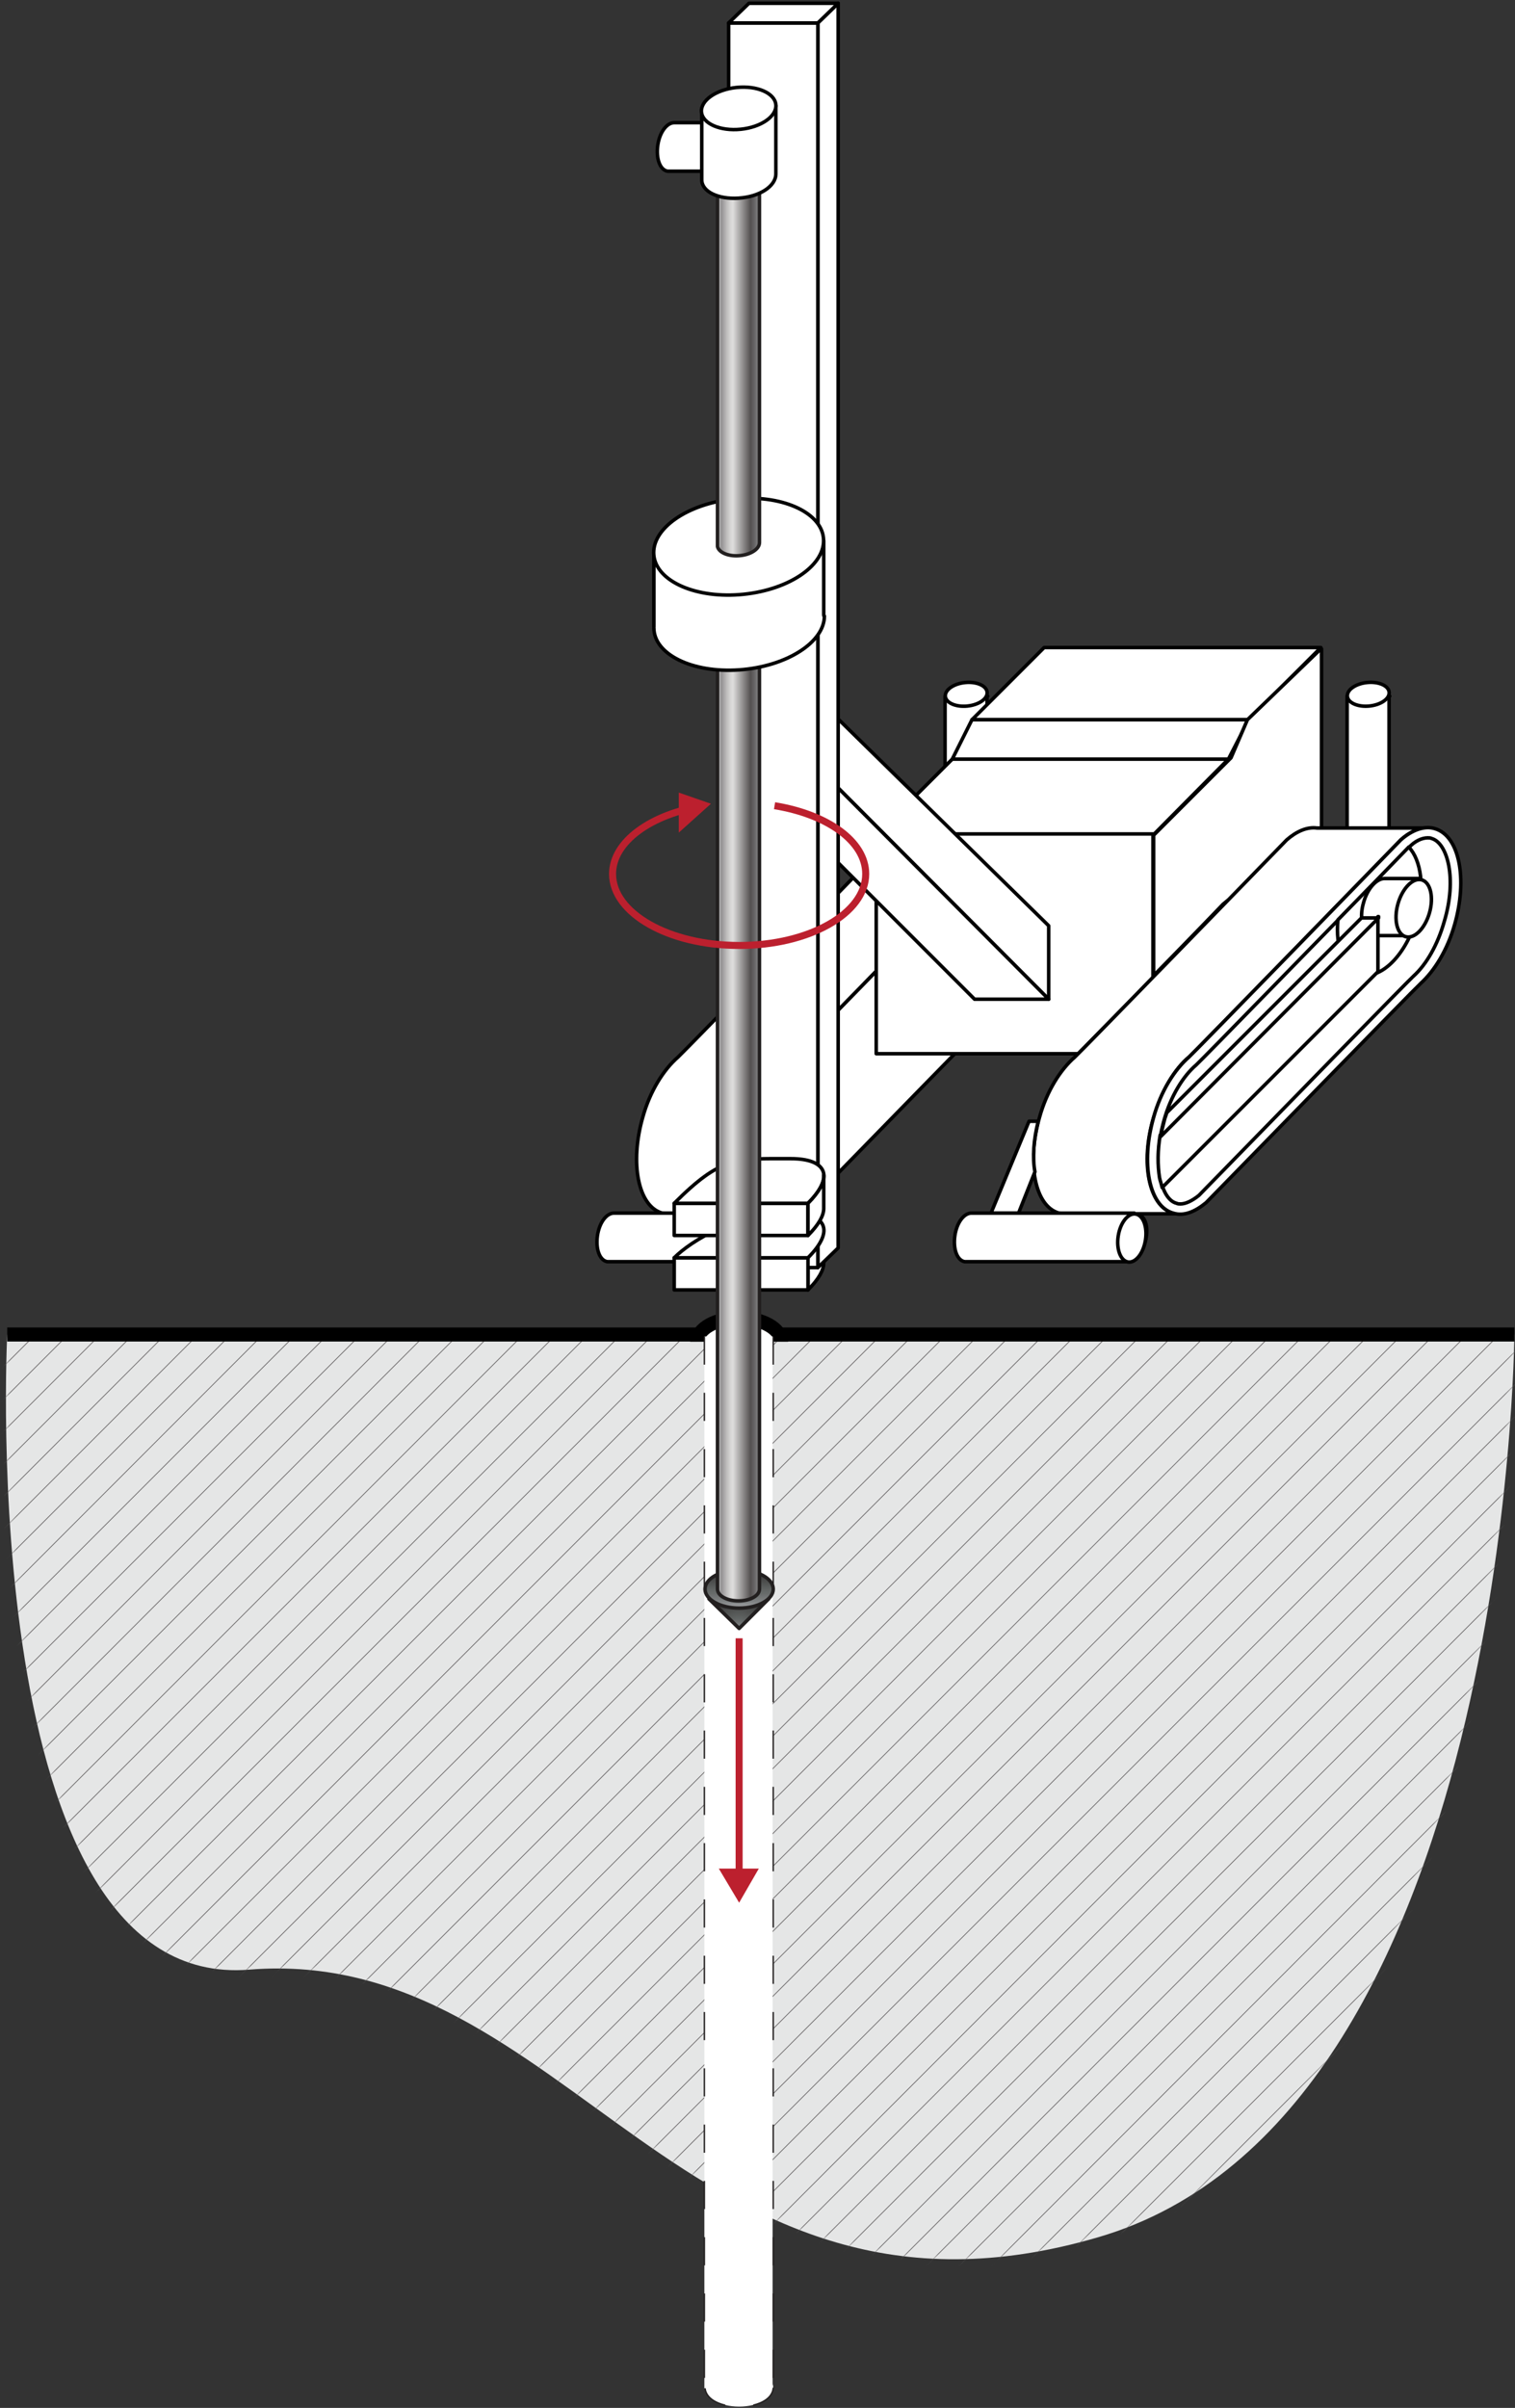 <?xml version="1.0" encoding="UTF-8"?> <svg xmlns="http://www.w3.org/2000/svg" width="231" height="367" viewBox="0 0 231 367" fill="none"><rect x="0" y="0" width="231" height="367" fill="#333333" stroke="none"/> <path d="M112.7 366.8C115.572 366.8 117.9 365.502 117.9 363.9C117.9 362.298 115.572 361 112.7 361C109.828 361 107.5 362.298 107.5 363.9C107.5 365.502 109.828 366.8 112.7 366.8Z" fill="white"></path> <path d="M117.9 363.901C117.7 367.801 107.7 367.801 107.5 363.901C107.6 360.101 117.7 360.101 117.9 363.901Z" stroke="#221F1F" stroke-width="0.214" stroke-miterlimit="10" stroke-dasharray="4.34 4.34"></path> <path d="M112.7 359.899L109.6 354.6H115.7L112.7 359.899Z" fill="#BC202E"></path> <path d="M38 300.2C86.6 296.3 104.7 359.3 167.4 341C230.2 322.7 230.9 203.4 230.9 203.4H1.1C1.1 203.4 -4 303.6 38 300.2Z" fill="#E5E6E6"></path> <mask id="mask0_648_1577" style="mask-type:luminance" maskUnits="userSpaceOnUse" x="0" y="203" width="231" height="142"> <path d="M38 300.2C86.6 296.3 104.7 359.3 167.4 341C230.2 322.7 230.9 203.4 230.9 203.4H1.1C1.1 203.4 -4 303.6 38 300.2Z" fill="white"></path> </mask> <g mask="url(#mask0_648_1577)"> <path d="M-138.2 347.001L8.1 200.701" stroke="#615E5F" stroke-width="0.107" stroke-miterlimit="10"></path> <path d="M-133.2 347.001L13.1 200.701" stroke="#615E5F" stroke-width="0.107" stroke-miterlimit="10"></path> <path d="M-128.3 347.001L18 200.701" stroke="#615E5F" stroke-width="0.107" stroke-miterlimit="10"></path> <path d="M-123.3 347.001L23 200.701" stroke="#615E5F" stroke-width="0.107" stroke-miterlimit="10"></path> <path d="M-118.3 347.001L27.9 200.701" stroke="#615E5F" stroke-width="0.107" stroke-miterlimit="10"></path> <path d="M-113.4 347.001L32.9 200.701" stroke="#615E5F" stroke-width="0.107" stroke-miterlimit="10"></path> <path d="M-108.4 347.001L37.9 200.701" stroke="#615E5F" stroke-width="0.107" stroke-miterlimit="10"></path> <path d="M-103.4 347.001L42.8 200.701" stroke="#615E5F" stroke-width="0.107" stroke-miterlimit="10"></path> <path d="M-98.5 347.001L47.8 200.701" stroke="#615E5F" stroke-width="0.107" stroke-miterlimit="10"></path> <path d="M-93.5 347.001L52.7 200.701" stroke="#615E5F" stroke-width="0.107" stroke-miterlimit="10"></path> <path d="M-88.601 347.001L57.699 200.701" stroke="#615E5F" stroke-width="0.107" stroke-miterlimit="10"></path> <path d="M-83.601 347.001L62.699 200.701" stroke="#615E5F" stroke-width="0.107" stroke-miterlimit="10"></path> <path d="M-78.601 347.001L67.599 200.701" stroke="#615E5F" stroke-width="0.107" stroke-miterlimit="10"></path> <path d="M-73.7 347.001L72.6 200.701" stroke="#615E5F" stroke-width="0.107" stroke-miterlimit="10"></path> <path d="M-68.7 347.001L77.5 200.701" stroke="#615E5F" stroke-width="0.107" stroke-miterlimit="10"></path> <path d="M-63.8 347.001L82.5 200.701" stroke="#615E5F" stroke-width="0.107" stroke-miterlimit="10"></path> <path d="M-58.8 347.001L87.5 200.701" stroke="#615E5F" stroke-width="0.107" stroke-miterlimit="10"></path> <path d="M-53.8 347.001L92.4 200.701" stroke="#615E5F" stroke-width="0.107" stroke-miterlimit="10"></path> <path d="M-48.9 347.001L97.4 200.701" stroke="#615E5F" stroke-width="0.107" stroke-miterlimit="10"></path> <path d="M-43.9 347.001L102.3 200.701" stroke="#615E5F" stroke-width="0.107" stroke-miterlimit="10"></path> <path d="M-39 347.001L107.3 200.701" stroke="#615E5F" stroke-width="0.107" stroke-miterlimit="10"></path> <path d="M-34 347.001L112.3 200.701" stroke="#615E5F" stroke-width="0.107" stroke-miterlimit="10"></path> <path d="M-29 347.001L117.2 200.701" stroke="#615E5F" stroke-width="0.107" stroke-miterlimit="10"></path> <path d="M-24.101 347.001L122.199 200.701" stroke="#615E5F" stroke-width="0.107" stroke-miterlimit="10"></path> <path d="M-19.101 347.001L127.199 200.701" stroke="#615E5F" stroke-width="0.107" stroke-miterlimit="10"></path> <path d="M-14.101 347.001L132.099 200.701" stroke="#615E5F" stroke-width="0.107" stroke-miterlimit="10"></path> <path d="M-9.2 347.001L137.1 200.701" stroke="#615E5F" stroke-width="0.107" stroke-miterlimit="10"></path> <path d="M-4.2 347.001L142 200.701" stroke="#615E5F" stroke-width="0.107" stroke-miterlimit="10"></path> <path d="M0.7 347.001L147 200.701" stroke="#615E5F" stroke-width="0.107" stroke-miterlimit="10"></path> <path d="M5.7 347.001L152 200.701" stroke="#615E5F" stroke-width="0.107" stroke-miterlimit="10"></path> <path d="M10.7 347.001L156.9 200.701" stroke="#615E5F" stroke-width="0.107" stroke-miterlimit="10"></path> <path d="M15.6 347.001L161.9 200.701" stroke="#615E5F" stroke-width="0.107" stroke-miterlimit="10"></path> <path d="M20.6 347.001L166.8 200.701" stroke="#615E5F" stroke-width="0.107" stroke-miterlimit="10"></path> <path d="M25.5 347.001L171.8 200.701" stroke="#615E5F" stroke-width="0.107" stroke-miterlimit="10"></path> <path d="M30.5 347.001L176.8 200.701" stroke="#615E5F" stroke-width="0.107" stroke-miterlimit="10"></path> <path d="M35.5 347.001L181.7 200.701" stroke="#615E5F" stroke-width="0.107" stroke-miterlimit="10"></path> <path d="M40.399 347.001L186.699 200.701" stroke="#615E5F" stroke-width="0.107" stroke-miterlimit="10"></path> <path d="M45.399 347.001L191.599 200.701" stroke="#615E5F" stroke-width="0.107" stroke-miterlimit="10"></path> <path d="M50.3 347.001L196.6 200.701" stroke="#615E5F" stroke-width="0.107" stroke-miterlimit="10"></path> <path d="M55.3 347.001L201.6 200.701" stroke="#615E5F" stroke-width="0.107" stroke-miterlimit="10"></path> <path d="M60.3 347.001L206.5 200.701" stroke="#615E5F" stroke-width="0.107" stroke-miterlimit="10"></path> <path d="M65.2 347.001L211.5 200.701" stroke="#615E5F" stroke-width="0.107" stroke-miterlimit="10"></path> <path d="M70.2 347.001L216.5 200.701" stroke="#615E5F" stroke-width="0.107" stroke-miterlimit="10"></path> <path d="M75.1 347.001L221.4 200.701" stroke="#615E5F" stroke-width="0.107" stroke-miterlimit="10"></path> <path d="M80.1 347.001L226.4 200.701" stroke="#615E5F" stroke-width="0.107" stroke-miterlimit="10"></path> <path d="M85.1 347.001L231.3 200.701" stroke="#615E5F" stroke-width="0.107" stroke-miterlimit="10"></path> <path d="M90 347.001L236.3 200.701" stroke="#615E5F" stroke-width="0.107" stroke-miterlimit="10"></path> <path d="M95 347.001L241.3 200.701" stroke="#615E5F" stroke-width="0.107" stroke-miterlimit="10"></path> <path d="M100 347.001L246.2 200.701" stroke="#615E5F" stroke-width="0.107" stroke-miterlimit="10"></path> <path d="M104.899 347.001L251.199 200.701" stroke="#615E5F" stroke-width="0.107" stroke-miterlimit="10"></path> <path d="M109.899 347.001L256.099 200.701" stroke="#615E5F" stroke-width="0.107" stroke-miterlimit="10"></path> <path d="M114.8 347.001L261.1 200.701" stroke="#615E5F" stroke-width="0.107" stroke-miterlimit="10"></path> <path d="M119.8 347.001L266.1 200.701" stroke="#615E5F" stroke-width="0.107" stroke-miterlimit="10"></path> <path d="M124.8 347.001L271 200.701" stroke="#615E5F" stroke-width="0.107" stroke-miterlimit="10"></path> <path d="M129.7 347.001L276 200.701" stroke="#615E5F" stroke-width="0.107" stroke-miterlimit="10"></path> <path d="M134.7 347.001L280.9 200.701" stroke="#615E5F" stroke-width="0.107" stroke-miterlimit="10"></path> <path d="M139.6 347.001L285.9 200.701" stroke="#615E5F" stroke-width="0.107" stroke-miterlimit="10"></path> <path d="M144.6 347.001L290.9 200.701" stroke="#615E5F" stroke-width="0.107" stroke-miterlimit="10"></path> <path d="M149.6 347.001L295.8 200.701" stroke="#615E5F" stroke-width="0.107" stroke-miterlimit="10"></path> <path d="M154.5 347.001L300.8 200.701" stroke="#615E5F" stroke-width="0.107" stroke-miterlimit="10"></path> <path d="M159.5 347.001L305.7 200.701" stroke="#615E5F" stroke-width="0.107" stroke-miterlimit="10"></path> <path d="M164.399 347.001L310.699 200.701" stroke="#615E5F" stroke-width="0.107" stroke-miterlimit="10"></path> <path d="M169.399 347.001L315.699 200.701" stroke="#615E5F" stroke-width="0.107" stroke-miterlimit="10"></path> <path d="M174.399 347.001L320.599 200.701" stroke="#615E5F" stroke-width="0.107" stroke-miterlimit="10"></path> <path d="M179.3 347.001L325.6 200.701" stroke="#615E5F" stroke-width="0.107" stroke-miterlimit="10"></path> <path d="M184.3 347.001L330.6 200.701" stroke="#615E5F" stroke-width="0.107" stroke-miterlimit="10"></path> <path d="M189.3 347.001L335.5 200.701" stroke="#615E5F" stroke-width="0.107" stroke-miterlimit="10"></path> <path d="M194.2 347.001L340.5 200.701" stroke="#615E5F" stroke-width="0.107" stroke-miterlimit="10"></path> <path d="M199.2 347.001L345.4 200.701" stroke="#615E5F" stroke-width="0.107" stroke-miterlimit="10"></path> <path d="M204.1 347.001L350.4 200.701" stroke="#615E5F" stroke-width="0.107" stroke-miterlimit="10"></path> <path d="M209.1 347.001L355.4 200.701" stroke="#615E5F" stroke-width="0.107" stroke-miterlimit="10"></path> <path d="M214.1 347.001L360.3 200.701" stroke="#615E5F" stroke-width="0.107" stroke-miterlimit="10"></path> <path d="M219 347.001L365.3 200.701" stroke="#615E5F" stroke-width="0.107" stroke-miterlimit="10"></path> <path d="M224 347.001L370.2 200.701" stroke="#615E5F" stroke-width="0.107" stroke-miterlimit="10"></path> </g> <path d="M106.3 204.5C106.3 202.5 109.2 200.9 112.7 200.9C116.2 200.9 119.1 202.5 119.1 204.5" fill="white"></path> <path d="M106.3 204.5C106.3 202.5 109.2 200.9 112.7 200.9C116.2 200.9 119.1 202.5 119.1 204.5" stroke="black" stroke-width="2.143" stroke-miterlimit="10" stroke-linejoin="round"></path> <path d="M1.1 203.4H107.5" stroke="black" stroke-width="2.143" stroke-miterlimit="10" stroke-linejoin="round"></path> <path d="M117.9 203.4H230.9" stroke="black" stroke-width="2.143" stroke-miterlimit="10" stroke-linejoin="round"></path> <path d="M117.8 203.699H107.4V363.999H117.8V203.699Z" fill="white"></path> <path d="M107.4 203.699V363.899" stroke="#221F1F" stroke-width="0.214" stroke-miterlimit="10" stroke-dasharray="4.29 4.29"></path> <path d="M117.9 203.699V363.899" stroke="#221F1F" stroke-width="0.214" stroke-miterlimit="10" stroke-dasharray="4.29 4.29"></path> <path d="M112.7 289.999L109.6 284.799H115.7L112.7 289.999Z" fill="#BC202E"></path> <path d="M112.699 287.299V249.699" stroke="#BC202E" stroke-width="1.071" stroke-miterlimit="10"></path> <path d="M115.4 170.3C116.6 166.3 118.6 162.9 120.8 161.1C121.3 160.7 153.1 128 153.1 128C154.3 126.9 155.6 126.3 156.8 126.2H140.3C138.8 126 137.2 126.7 135.7 128C135.7 128 103.9 160.7 103.4 161.1C101.2 163 99.1 166.3 98 170.3C96 177.3 97.3 183.9 101 184.9C101.3 185 101.7 185 102 185H119.5C119.1 185 118.7 185 118.4 184.9C114.7 183.9 113.3 177.3 115.4 170.3Z" fill="white" stroke="black" stroke-width="0.536" stroke-miterlimit="10" stroke-linejoin="round"></path> <path d="M157.2 127.699C157.4 127.699 157.6 127.699 157.8 127.799C160.2 128.499 161.7 133.899 159.7 140.499C158.7 143.999 157 146.999 155 148.799C154.7 148.999 134.4 169.799 122.3 182.199C121.3 182.999 120.3 183.499 119.5 183.499C119.3 183.499 119.1 183.499 118.9 183.399C117.7 183.099 116.8 181.599 116.4 179.499C115.9 176.999 116.1 173.899 117 170.699C118 167.099 119.9 163.999 121.9 162.299C122.4 161.899 144.7 138.999 154.3 129.199C155.3 128.199 156.3 127.699 157.2 127.699Z" fill="white" stroke="black" stroke-width="0.536" stroke-miterlimit="10" stroke-linejoin="round"></path> <path d="M149.7 139.699L116.4 172.999C116 175.299 116 177.599 116.3 179.499C116.4 179.999 116.6 180.499 116.7 180.999L149.6 148.099V139.699H149.7Z" fill="white" stroke="black" stroke-width="0.536" stroke-miterlimit="10" stroke-linejoin="round"></path> <path d="M149.7 139.898H147.1L117.4 169.599C117.3 169.999 117.1 170.398 117 170.898C116.8 171.698 116.6 172.398 116.5 173.198L149.7 139.898Z" fill="white" stroke="black" stroke-width="0.536" stroke-miterlimit="10" stroke-linejoin="round"></path> <path d="M93.6 184.898C92.5 184.898 91.4 186.299 91.1 188.299C90.8 190.299 91.4 192.099 92.6 192.299C92.7 192.299 108.3 192.299 108.3 192.299H117.4L118.3 184.898H93.6Z" fill="white" stroke="black" stroke-width="0.536" stroke-miterlimit="10"></path> <path d="M120.098 189.073C120.418 187.054 119.748 185.271 118.603 185.09C117.457 184.908 116.269 186.398 115.95 188.416C115.63 190.434 116.3 192.217 117.445 192.399C118.591 192.58 119.778 191.091 120.098 189.073Z" fill="white" stroke="black" stroke-width="0.536" stroke-miterlimit="10"></path> <path d="M211.9 106.1H205.4V133.399C205.4 134.399 206.8 135.199 208.6 135.199C210.4 135.199 211.8 134.399 211.8 133.399V106.1H211.9Z" fill="white" stroke="black" stroke-width="0.536" stroke-miterlimit="10" stroke-linejoin="round"></path> <path d="M150.6 106.1H144.1V133.399C144.1 134.399 145.5 135.199 147.3 135.199C149.1 135.199 150.5 134.399 150.5 133.399V106.1H150.6Z" fill="white" stroke="black" stroke-width="0.536" stroke-miterlimit="10" stroke-linejoin="round"></path> <path d="M158.3 126.301C156.7 125.801 154.8 126.501 153.1 128.001C153.1 128.001 121.3 160.701 120.8 161.101C118.6 163.001 116.5 166.301 115.4 170.301C113.4 177.301 114.7 183.901 118.4 184.901C120 185.401 121.7 184.701 123.4 183.301C123.4 183.301 155.8 150.101 156.1 149.901C158.2 148.001 160.2 144.801 161.3 140.901C163.4 133.901 162 127.401 158.3 126.301Z" fill="white" stroke="black" stroke-width="0.536" stroke-miterlimit="10" stroke-linejoin="round"></path> <path d="M201.4 98.699H159.2L148.2 109.699H190.4L201.4 98.699Z" fill="white" stroke="black" stroke-width="0.536" stroke-miterlimit="10" stroke-linejoin="round"></path> <path d="M133.6 127.299H175.8L187.3 115.699H145.2L133.6 127.299Z" fill="white" stroke="black" stroke-width="0.536" stroke-miterlimit="10" stroke-linejoin="round"></path> <path d="M148.2 109.699L145.2 115.699H187.3L190.4 109.699H148.2Z" fill="white" stroke="black" stroke-width="0.536" stroke-miterlimit="10" stroke-linejoin="round"></path> <path d="M164.4 160.6H133.6V127.1H175.8V149L164.4 160.6Z" fill="white" stroke="black" stroke-width="0.536" stroke-miterlimit="10" stroke-linejoin="round"></path> <path d="M201.4 98.9L190.2 109.7L187.7 115.5L175.9 127.301V148.7C181.8 142.7 186.5 137.801 186.5 137.801C188 136.501 189.6 135.8 191.1 136H195L201.5 128.9V98.9H201.4Z" fill="white" stroke="black" stroke-width="0.536" stroke-miterlimit="10" stroke-linejoin="round"></path> <path d="M127.4 109.199V119.699L159.9 152.299V141.099L127.4 109.199Z" fill="white" stroke="black" stroke-width="0.536" stroke-miterlimit="10" stroke-linejoin="round"></path> <path d="M127.3 130.999L148.6 152.299H159.9L127.4 119.699L127.3 130.999Z" fill="white" stroke="black" stroke-width="0.536" stroke-miterlimit="10" stroke-linejoin="round"></path> <path d="M175.9 170.3C177.1 166.3 179.1 162.9 181.3 161.1C181.8 160.7 213.6 128 213.6 128C214.8 126.9 216.1 126.3 217.3 126.2H200.8C199.3 126 197.7 126.7 196.2 128C196.2 128 164.4 160.7 163.9 161.1C161.7 163 159.6 166.3 158.5 170.3C156.5 177.3 157.8 183.9 161.5 184.9C161.8 185 162.2 185 162.5 185H180C179.6 185 179.2 185 178.9 184.9C175.2 183.9 173.8 177.3 175.9 170.3Z" fill="white" stroke="black" stroke-width="0.536" stroke-miterlimit="10" stroke-linejoin="round"></path> <path d="M218.8 126.301C217.2 125.801 215.3 126.501 213.6 128.001C213.6 128.001 181.8 160.701 181.3 161.101C179.1 163.001 177 166.301 175.9 170.301C173.9 177.301 175.2 183.901 178.9 184.901C180.5 185.401 182.2 184.701 183.9 183.301C183.9 183.301 216.3 150.101 216.6 149.901C218.7 148.001 220.7 144.801 221.8 140.901C223.8 133.901 222.5 127.401 218.8 126.301Z" fill="white" stroke="black" stroke-width="0.536" stroke-miterlimit="10" stroke-linejoin="round"></path> <path d="M217.7 127.699C217.9 127.699 218.1 127.699 218.3 127.799C220.7 128.499 222.2 133.899 220.2 140.499C219.2 143.999 217.5 146.999 215.5 148.799C215.2 148.999 194.9 169.799 182.8 182.199C181.8 182.999 180.8 183.499 180 183.499C179.8 183.499 179.6 183.499 179.4 183.399C178.2 183.099 177.3 181.599 176.9 179.499C176.4 176.999 176.6 173.899 177.5 170.699C178.5 167.099 180.4 163.999 182.4 162.299C182.9 161.899 205.2 138.999 214.8 129.199C215.7 128.199 216.8 127.699 217.7 127.699Z" fill="white" stroke="black" stroke-width="0.536" stroke-miterlimit="10" stroke-linejoin="round"></path> <path d="M207.4 148.5C210.5 149.4 214.4 145.599 216 139.899C217.3 135.399 216.7 131.1 214.8 129.1C212 132 208.1 135.999 204 140.199C203.6 144.399 204.9 147.8 207.4 148.5Z" fill="white" stroke="black" stroke-width="0.536" stroke-miterlimit="10" stroke-linejoin="round"></path> <path d="M216.6 133.9H211.1C209.9 133.9 208.5 135.401 207.9 137.601C207.2 140.001 207.8 142.201 209.1 142.601C209.4 142.701 209.6 142.701 209.9 142.601H214.4L216.6 133.9Z" fill="white" stroke="black" stroke-width="0.536" stroke-miterlimit="10" stroke-linejoin="round"></path> <path d="M217.963 139.116C218.64 136.725 218.111 134.481 216.783 134.105C215.454 133.729 213.829 135.363 213.152 137.754C212.475 140.145 213.003 142.389 214.331 142.765C215.66 143.141 217.286 141.507 217.963 139.116Z" fill="white" stroke="black" stroke-width="0.536" stroke-miterlimit="10" stroke-linejoin="round"></path> <path d="M174.616 189.264C175.173 187.297 174.72 185.447 173.604 185.131C172.488 184.816 171.132 186.153 170.575 188.12C170.019 190.086 170.472 191.936 171.588 192.252C172.704 192.568 174.06 191.23 174.616 189.264Z" fill="white" stroke="black" stroke-width="0.536" stroke-miterlimit="10" stroke-linejoin="round"></path> <path d="M210.2 139.699L176.9 172.999C176.5 175.299 176.5 177.599 176.8 179.499C176.9 179.999 177.1 180.499 177.2 180.999L210.1 148.099V139.699H210.2Z" fill="white" stroke="black" stroke-width="0.536" stroke-miterlimit="10" stroke-linejoin="round"></path> <path d="M210.2 139.9H207.6L177.9 169.601C177.8 170.001 177.6 170.4 177.5 170.9C177.3 171.7 177.1 172.4 177 173.2L210.2 139.9Z" fill="white" stroke="black" stroke-width="0.536" stroke-miterlimit="10" stroke-linejoin="round"></path> <path d="M125.6 187.4C125.7 188.5 124.9 190 123.2 191.7V196.601C124.8 195.001 125.6 193.6 125.6 192.5V187.4Z" fill="white" stroke="black" stroke-width="0.536" stroke-miterlimit="10" stroke-linejoin="round"></path> <path d="M158.3 170.9H156.9L151.1 184.9H155.3L157.8 178.601C157.4 176.401 157.6 173.7 158.3 170.9Z" fill="white" stroke="black" stroke-width="0.536" stroke-miterlimit="10" stroke-linejoin="round"></path> <path d="M116.06 12.778C116.38 10.759 115.71 8.976 114.564 8.795C113.419 8.613 112.231 10.103 111.912 12.121C111.592 14.139 112.262 15.922 113.407 16.104C114.553 16.285 115.74 14.796 116.06 12.778Z" fill="white" stroke="black" stroke-width="0.536" stroke-miterlimit="10"></path> <path d="M148.1 184.9C147 184.9 145.9 186.301 145.6 188.301C145.3 190.301 145.9 192.101 147.1 192.301C147.2 192.301 171.9 192.301 171.9 192.301L172.8 184.9H148.1Z" fill="white" stroke="black" stroke-width="0.536" stroke-miterlimit="10"></path> <path d="M174.652 189.018C174.971 187 174.302 185.216 173.156 185.035C172.011 184.854 170.823 186.343 170.503 188.361C170.184 190.379 170.854 192.163 171.999 192.344C173.145 192.525 174.332 191.036 174.652 189.018Z" fill="white" stroke="black" stroke-width="0.536" stroke-miterlimit="10"></path> <path d="M127.8 0.5V190.2L124.7 193.2V3.5L127.8 0.5Z" fill="white" stroke="black" stroke-width="0.536" stroke-miterlimit="10" stroke-linejoin="round"></path> <path d="M124.7 3.5H111.1V193.2H124.7V3.5Z" fill="white" stroke="black" stroke-width="0.536" stroke-miterlimit="10" stroke-linejoin="round"></path> <path d="M111.1 3.5L114.2 0.5H127.8L124.7 3.5H111.1Z" fill="white" stroke="black" stroke-width="0.536" stroke-miterlimit="10" stroke-linejoin="round"></path> <path d="M123.2 191.699H102.8V196.599H123.2V191.699Z" fill="white" stroke="black" stroke-width="0.536" stroke-miterlimit="10" stroke-linejoin="round"></path> <path d="M102.8 191.7C105.4 189.1 112.2 184.9 120.6 184.9C125.9 184.9 127.4 187.5 123.2 191.7H102.8Z" fill="white" stroke="black" stroke-width="0.536" stroke-miterlimit="10" stroke-linejoin="round"></path> <path d="M123.2 183.4H102.8V188.301H123.2V183.4Z" fill="white" stroke="black" stroke-width="0.536" stroke-miterlimit="10" stroke-linejoin="round"></path> <path d="M102.8 183.4C110 176.2 112.2 176.6 120.6 176.6C125.9 176.6 127.4 179.2 123.2 183.4H102.8Z" fill="white" stroke="black" stroke-width="0.536" stroke-miterlimit="10" stroke-linejoin="round"></path> <path d="M125.6 179.1C125.7 180.2 124.9 181.699 123.2 183.399V188.3C124.8 186.7 125.6 185.299 125.6 184.199V179.1Z" fill="white" stroke="black" stroke-width="0.536" stroke-miterlimit="10" stroke-linejoin="round"></path> <path d="M117.2 243.699L112.7 248.199L108.1 243.699H117.2Z" fill="url(#paint0_radial_648_1577)" stroke="#221F1F" stroke-width="0.536" stroke-miterlimit="10" stroke-linejoin="round"></path> <path d="M112.7 245.099C115.572 245.099 117.9 243.8 117.9 242.199C117.9 240.597 115.572 239.299 112.7 239.299C109.828 239.299 107.5 240.597 107.5 242.199C107.5 243.8 109.828 245.099 112.7 245.099Z" fill="url(#paint1_linear_648_1577)" stroke="#221F1F" stroke-width="0.536" stroke-miterlimit="10" stroke-linejoin="round"></path> <path d="M115.9 98.398H109.4V242.198C109.4 243.198 110.8 243.999 112.6 243.999C114.4 243.999 115.8 243.198 115.8 242.198V98.398H115.9Z" fill="url(#paint2_linear_648_1577)" stroke="#221F1F" stroke-width="0.536" stroke-miterlimit="10" stroke-linejoin="round"></path> <path d="M112.7 100.299C114.467 100.299 115.9 99.493 115.9 98.499C115.9 97.505 114.467 96.699 112.7 96.699C110.933 96.699 109.5 97.505 109.5 98.499C109.5 99.493 110.933 100.299 112.7 100.299Z" fill="#5B5D60" stroke="#221F1F" stroke-width="0.536" stroke-miterlimit="10" stroke-linejoin="round"></path> <path d="M108.4 122.501L103.5 126.901V120.801L108.4 122.501Z" fill="#BC202E"></path> <path d="M107.3 122.801C99.2 124.101 93.4 128.301 93.4 133.201C93.4 139.201 102 144.101 112.7 144.101C123.4 144.101 132 139.201 132 133.201C132 128.201 126.1 124.101 118.1 122.801" stroke="#BC202E" stroke-width="1.071" stroke-miterlimit="10"></path> <path d="M125.6 93.7V82.4L99.7 84.3V95.601C99.7 95.601 99.7 95.6 99.7 95.7C99.7 99.7 105.5 102.601 112.7 102.101C119.9 101.601 125.7 97.9 125.7 93.9C125.6 93.9 125.6 93.8 125.6 93.7Z" fill="white" stroke="black" stroke-width="0.536" stroke-miterlimit="10" stroke-linejoin="round"></path> <path d="M113.367 90.578C120.509 89.849 125.967 86.006 125.558 81.995C125.148 77.984 119.026 75.325 111.884 76.054C104.741 76.784 99.283 80.626 99.693 84.637C100.102 88.648 106.225 91.308 113.367 90.578Z" fill="white" stroke="black" stroke-width="0.536" stroke-miterlimit="10" stroke-linejoin="round"></path> <path d="M147.511 107.611C149.269 107.432 150.612 106.485 150.511 105.496C150.41 104.507 148.903 103.851 147.145 104.03C145.387 104.21 144.044 105.157 144.145 106.146C144.246 107.135 145.753 107.791 147.511 107.611Z" fill="white" stroke="black" stroke-width="0.536" stroke-miterlimit="10" stroke-linejoin="round"></path> <path d="M208.809 107.608C210.567 107.428 211.91 106.481 211.809 105.492C211.708 104.503 210.201 103.847 208.443 104.026C206.685 104.206 205.342 105.153 205.443 106.142C205.544 107.131 207.051 107.787 208.809 107.608Z" fill="white" stroke="black" stroke-width="0.536" stroke-miterlimit="10" stroke-linejoin="round"></path> <path d="M115.9 26.699L109.4 27.199V83.099C109.4 83.199 109.4 83.199 109.4 83.299C109.6 84.199 111 84.799 112.6 84.699C114.4 84.599 115.8 83.699 115.8 82.699C115.8 82.699 115.8 82.699 115.8 82.599V26.699H115.9Z" fill="url(#paint3_linear_648_1577)" stroke="#221F1F" stroke-width="0.536" stroke-miterlimit="10" stroke-linejoin="round"></path> <path d="M112.815 28.707C114.573 28.528 115.916 27.581 115.815 26.592C115.714 25.603 114.207 24.947 112.449 25.126C110.691 25.306 109.348 26.253 109.449 27.242C109.55 28.231 111.057 28.887 112.815 28.707Z" fill="#5B5D60" stroke="#221F1F" stroke-width="0.536" stroke-miterlimit="10" stroke-linejoin="round"></path> <path d="M102.8 18.699C101.7 18.699 100.6 20.099 100.3 22.099C100 24.099 100.6 25.899 101.8 26.099C101.9 26.099 101.9 26.099 102 26.099H111.1L112 18.699H102.8Z" fill="white" stroke="black" stroke-width="0.536" stroke-miterlimit="10"></path> <path d="M118.3 26.501V16.301L107 17.101V27.401C107 29.201 109.5 30.401 112.6 30.201C115.8 30.001 118.3 28.401 118.3 26.501Z" fill="white" stroke="black" stroke-width="0.536" stroke-miterlimit="10"></path> <path d="M112.952 19.7C116.084 19.38 118.477 17.695 118.298 15.937C118.118 14.179 115.434 13.013 112.302 13.333C109.171 13.653 106.777 15.338 106.957 17.096C107.137 18.854 109.821 20.02 112.952 19.7Z" fill="white" stroke="black" stroke-width="0.536" stroke-miterlimit="10"></path> <defs> <radialGradient id="paint0_radial_648_1577" cx="0" cy="0" r="1" gradientUnits="userSpaceOnUse" gradientTransform="translate(112.651 248.569) scale(5.965 5.965)"> <stop stop-color="#A6A7AA"></stop> <stop offset="4.99747e-05" stop-color="#989B9D"></stop> <stop offset="0.115" stop-color="#7F8283"></stop> <stop offset="0.245" stop-color="#686B6B"></stop> <stop offset="0.326" stop-color="#5F6362"></stop> <stop offset="0.507" stop-color="#525453"></stop> <stop offset="1" stop-color="#302E2F"></stop> </radialGradient> <linearGradient id="paint1_linear_648_1577" x1="112.652" y1="239.266" x2="112.652" y2="245.142" gradientUnits="userSpaceOnUse"> <stop stop-color="#302E2F"></stop> <stop offset="0.363" stop-color="#525453"></stop> <stop offset="0.496" stop-color="#5F6362"></stop> <stop offset="0.621" stop-color="#686B6B"></stop> <stop offset="0.823" stop-color="#7F8283"></stop> <stop offset="1" stop-color="#A6A7AA"></stop> </linearGradient> <linearGradient id="paint2_linear_648_1577" x1="109.416" y1="171.234" x2="115.888" y2="171.234" gradientUnits="userSpaceOnUse"> <stop stop-color="#A6A7AA"></stop> <stop offset="4.99725e-05" stop-color="#CFD1D2"></stop> <stop offset="0.09" stop-color="#939192"></stop> <stop offset="0.104" stop-color="#989697"></stop> <stop offset="0.216" stop-color="#BFBDBD"></stop> <stop offset="0.305" stop-color="#D6D5D4"></stop> <stop offset="0.36" stop-color="#DFDEDD"></stop> <stop offset="0.686" stop-color="#726F6F"></stop> <stop offset="0.775" stop-color="#535050"></stop> <stop offset="0.861" stop-color="#666465"></stop> <stop offset="1" stop-color="#8D8D8E"></stop> </linearGradient> <linearGradient id="paint3_linear_648_1577" x1="109.416" y1="55.728" x2="115.888" y2="55.728" gradientUnits="userSpaceOnUse"> <stop stop-color="#A6A7AA"></stop> <stop offset="4.99725e-05" stop-color="#CFD1D2"></stop> <stop offset="0.09" stop-color="#939192"></stop> <stop offset="0.104" stop-color="#989697"></stop> <stop offset="0.216" stop-color="#BFBDBD"></stop> <stop offset="0.305" stop-color="#D6D5D4"></stop> <stop offset="0.36" stop-color="#DFDEDD"></stop> <stop offset="0.686" stop-color="#726F6F"></stop> <stop offset="0.775" stop-color="#535050"></stop> <stop offset="0.861" stop-color="#666465"></stop> <stop offset="1" stop-color="#8D8D8E"></stop> </linearGradient> </defs> </svg> 